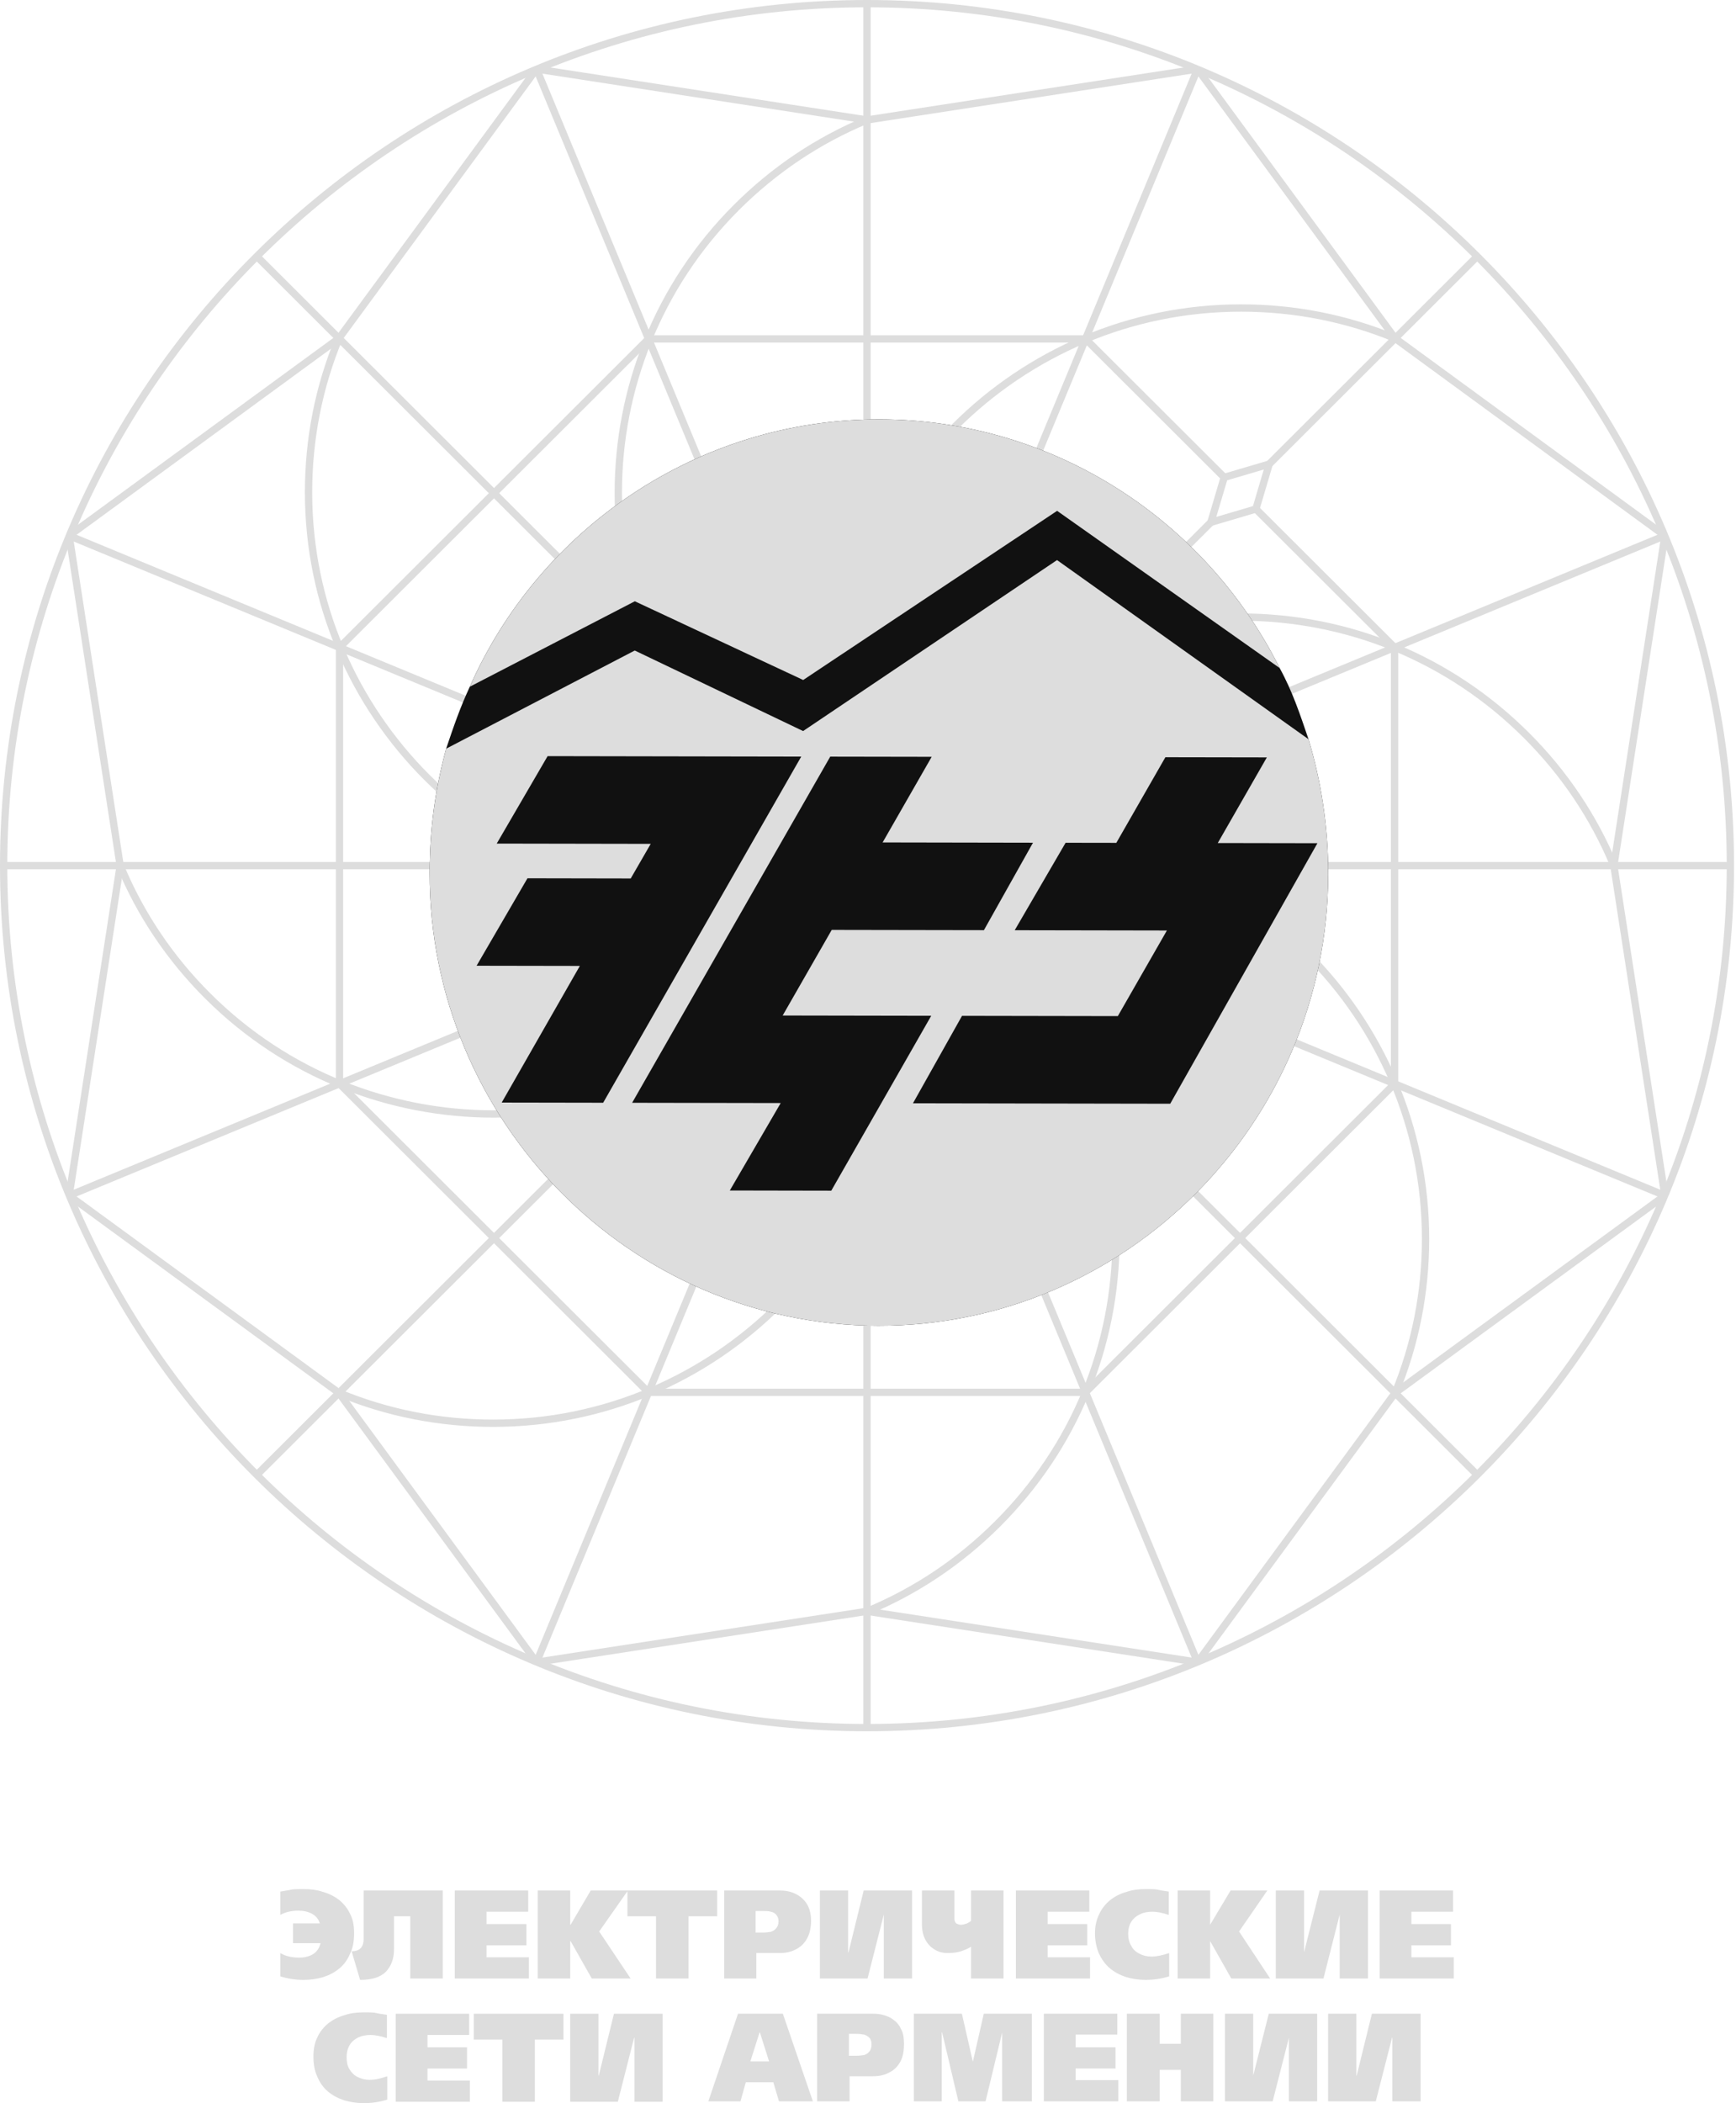 <?xml version="1.0" encoding="UTF-8"?>
<svg xmlns="http://www.w3.org/2000/svg" width="147" height="178" viewBox="0 0 147 178" fill="none">
  <path fill-rule="evenodd" clip-rule="evenodd" d="M116.822 167.45V160.004H123.042V161.798H119.513V162.844H122.863V164.639H119.513V165.655H123.102V167.45H116.822ZM115.836 167.45H113.443V162.037L112.068 167.45H108.031V160.004H110.423V165.237L111.739 160.004H115.836V167.45ZM102.469 160.004V162.904L104.203 160.004H107.313L104.921 163.472L107.552 167.45H104.263L102.469 164.28V167.45H99.718V160.004H102.469ZM99 165.296V167.27C98.312 167.479 97.654 167.569 97.026 167.569C96.428 167.569 95.86 167.479 95.352 167.33C94.814 167.15 94.365 166.911 93.976 166.582C93.588 166.253 93.289 165.835 93.049 165.326C92.84 164.818 92.721 164.25 92.721 163.622C92.721 163.024 92.84 162.486 93.079 162.007C93.289 161.529 93.618 161.14 94.006 160.811C94.395 160.512 94.844 160.273 95.382 160.123C95.89 159.944 96.428 159.884 97.026 159.884C97.356 159.884 97.654 159.884 97.924 159.914C98.163 159.974 98.522 160.034 98.97 160.093V162.067C98.432 161.888 97.954 161.798 97.595 161.798C97.206 161.798 96.847 161.858 96.548 162.007C96.219 162.157 95.98 162.366 95.8 162.635C95.621 162.934 95.531 163.263 95.531 163.652C95.531 164.07 95.621 164.429 95.8 164.698C95.95 164.997 96.189 165.207 96.488 165.356C96.787 165.506 97.116 165.596 97.505 165.596C97.954 165.596 98.462 165.476 99 165.296ZM86.022 167.45V160.004H92.242V161.798H88.713V162.844H92.063V164.639H88.713V165.655H92.302V167.45H86.022ZM82.225 162.575V160.004H84.976V167.45H82.225V164.758C82.105 164.848 81.866 164.968 81.537 165.087C81.178 165.237 80.759 165.296 80.251 165.296C79.832 165.296 79.474 165.207 79.144 164.997C78.786 164.788 78.546 164.519 78.337 164.13C78.158 163.771 78.068 163.353 78.068 162.844V160.004H80.819V162.396C80.819 162.575 80.879 162.695 80.969 162.785C81.088 162.844 81.208 162.904 81.387 162.904C81.537 162.904 81.716 162.844 81.896 162.785C82.045 162.695 82.165 162.635 82.225 162.575ZM77.231 167.45H74.839V162.037L73.463 167.45H69.426V160.004H71.818V165.237H71.848L73.134 160.004H77.231L77.231 167.45ZM63.984 161.738V163.562H64.582C64.851 163.562 65.06 163.532 65.27 163.502C65.449 163.443 65.599 163.353 65.718 163.203C65.838 163.084 65.927 162.874 65.927 162.605C65.927 162.366 65.838 162.187 65.718 162.037C65.599 161.917 65.449 161.828 65.27 161.798C65.06 161.738 64.851 161.738 64.582 161.738H63.984ZM61.322 167.45V160.004H66.047C66.346 160.004 66.645 160.034 66.944 160.123C67.243 160.213 67.542 160.363 67.781 160.542C68.051 160.751 68.26 160.99 68.439 161.349C68.589 161.678 68.678 162.067 68.678 162.545C68.678 163.173 68.559 163.682 68.32 164.1C68.081 164.519 67.751 164.818 67.363 164.997C66.974 165.207 66.525 165.296 66.017 165.296H64.044V167.45H61.322ZM60.724 160.004V162.187H58.302V167.45H55.551V162.187H53.129V160.063L50.737 163.472L53.398 167.45H50.109L48.315 164.28H48.285V167.45H45.534V160.004H48.285V162.904H48.315L50.019 160.004H53.129H53.159H60.724ZM38.507 167.45V160.004H44.726V161.798H41.198V162.844H44.577V164.639H41.198V165.655H44.786V167.45H38.507ZM33.363 162.187V164.997C33.363 165.775 33.124 166.403 32.675 166.881C32.227 167.33 31.509 167.569 30.492 167.569L29.775 165.147C30.463 165.147 30.792 164.788 30.792 164.1V160.004H37.49V167.45H34.739V162.187H33.363ZM27.143 164.459H24.811V162.785H27.084C26.964 162.426 26.755 162.157 26.426 161.977C26.097 161.798 25.708 161.708 25.259 161.708C24.691 161.708 24.183 161.828 23.734 162.067V160.093C24.123 160.034 24.452 159.974 24.751 159.914C25.02 159.884 25.349 159.884 25.708 159.884C26.276 159.884 26.844 159.944 27.353 160.123C27.891 160.273 28.34 160.512 28.728 160.811C29.117 161.14 29.446 161.529 29.655 162.007C29.895 162.456 29.984 162.994 29.984 163.622C29.984 164.25 29.895 164.848 29.655 165.326C29.446 165.835 29.147 166.253 28.758 166.582C28.369 166.911 27.921 167.15 27.383 167.33C26.874 167.479 26.306 167.569 25.708 167.569C25.05 167.569 24.422 167.479 23.734 167.27V165.296C24.183 165.566 24.721 165.685 25.349 165.685C25.828 165.685 26.216 165.566 26.515 165.386C26.844 165.177 27.054 164.848 27.143 164.459Z" fill="#DDDDDD"></path>
  <path fill-rule="evenodd" clip-rule="evenodd" d="M120.295 177.847H117.903V172.465H117.873L116.498 177.847H112.461V170.431H114.853V175.664H114.883L116.169 170.431H120.295V177.847ZM111.534 177.847H109.141V172.465L107.766 177.847H103.729V170.431H106.121V175.664L107.437 170.431H111.534V177.847ZM99.991 172.973V170.431H102.742V177.847H99.991V175.186H98.197V177.847H95.416V170.431H98.197V172.973H99.991ZM88.389 177.847V170.431H94.609V172.196H91.08V173.272H94.459V175.066H91.08V176.053H94.698V177.847H88.389ZM77.385 177.847V170.431H81.451L82.378 174.498L83.305 170.431H87.372V177.847H84.86V172.016L83.455 177.847H81.152L79.777 172.016H79.747V177.847H77.385ZM71.882 172.136V173.99H72.48C72.75 173.99 72.959 173.96 73.168 173.93C73.348 173.87 73.497 173.781 73.617 173.631C73.736 173.481 73.796 173.302 73.796 173.033C73.796 172.794 73.736 172.584 73.617 172.465C73.497 172.345 73.348 172.255 73.168 172.196C72.959 172.166 72.75 172.136 72.48 172.136H71.882ZM69.191 177.847V170.431H73.946C74.245 170.431 74.544 170.461 74.843 170.551C75.142 170.641 75.441 170.76 75.68 170.97C75.949 171.149 76.159 171.418 76.308 171.747C76.487 172.076 76.547 172.495 76.547 172.973C76.547 173.601 76.457 174.109 76.218 174.528C75.979 174.947 75.65 175.246 75.261 175.425C74.873 175.635 74.424 175.724 73.916 175.724H71.942V177.847H69.191ZM64.317 172.016L63.539 174.468H65.124L64.347 172.016H64.317ZM59.981 177.847L62.493 170.431H66.29L68.832 177.847H65.962L65.483 176.233H63.151L62.702 177.847H59.981Z" fill="#DDDDDD"></path>
  <path fill-rule="evenodd" clip-rule="evenodd" d="M56.115 177.881H53.723V172.468H53.693L52.317 177.881H48.281V170.435H50.673V175.668H50.703L51.988 170.435H56.115V177.881ZM47.712 170.435V172.618H45.29V177.881H42.539V172.618H40.117V170.435H47.712ZM33.508 177.881V170.435H39.728V172.229H36.2V173.276H39.549V175.07H36.2V176.086H39.788V177.881H33.508ZM32.791 175.728V177.701C32.133 177.911 31.445 178 30.817 178C30.219 178 29.651 177.911 29.143 177.761C28.604 177.582 28.156 177.342 27.767 177.013C27.378 176.685 27.079 176.266 26.87 175.758C26.631 175.249 26.541 174.681 26.541 174.053C26.541 173.455 26.631 172.917 26.87 172.438C27.079 171.96 27.408 171.571 27.797 171.242C28.186 170.943 28.634 170.704 29.172 170.554C29.681 170.375 30.249 170.315 30.817 170.315C31.176 170.315 31.475 170.315 31.714 170.345C31.983 170.405 32.312 170.465 32.761 170.525V172.498C32.223 172.319 31.744 172.229 31.385 172.229C30.997 172.229 30.668 172.289 30.339 172.438C30.04 172.588 29.77 172.797 29.621 173.066C29.442 173.365 29.352 173.694 29.352 174.083C29.352 174.502 29.412 174.86 29.591 175.13C29.77 175.429 29.98 175.638 30.279 175.787C30.578 175.937 30.937 176.027 31.296 176.027C31.774 176.027 32.252 175.907 32.791 175.728Z" fill="#DDDDDD"></path>
  <path fill-rule="evenodd" clip-rule="evenodd" d="M140.672 101.235L136.345 73.261L140.673 45.29L141.285 45.384L136.972 73.261L141.282 101.139L140.672 101.235Z" fill="#DDDDDD"></path>
  <path fill-rule="evenodd" clip-rule="evenodd" d="M101.651 140.862L101.152 140.499L117.915 117.666L140.795 100.937L141.159 101.437L118.357 118.11L101.651 140.862Z" fill="#DDDDDD"></path>
  <path fill-rule="evenodd" clip-rule="evenodd" d="M101.354 140.984L73.415 136.685L45.481 140.984L45.386 140.373L73.415 136.062L73.465 136.067L101.449 140.373L101.354 140.984Z" fill="#DDDDDD"></path>
  <path fill-rule="evenodd" clip-rule="evenodd" d="M45.183 140.862L28.479 118.11L5.675 101.437L6.039 100.937L28.919 117.666L28.949 117.706L45.683 140.499L45.183 140.862Z" fill="#DDDDDD"></path>
  <path fill-rule="evenodd" clip-rule="evenodd" d="M6.161 101.235L5.55 101.139L9.863 73.263L5.55 45.384L6.161 45.29L10.487 73.263L6.161 101.235Z" fill="#DDDDDD"></path>
  <path fill-rule="evenodd" clip-rule="evenodd" d="M6.039 45.587L5.675 45.089L28.479 28.416L45.183 5.662L45.683 6.027L28.919 28.858L6.039 45.587Z" fill="#DDDDDD"></path>
  <path fill-rule="evenodd" clip-rule="evenodd" d="M73.415 10.465L45.386 6.149L45.481 5.539L73.415 9.841L101.354 5.539L101.449 6.149L73.415 10.465Z" fill="#DDDDDD"></path>
  <path fill-rule="evenodd" clip-rule="evenodd" d="M140.795 45.587L117.915 28.858L101.152 6.027L101.651 5.662L118.357 28.416L141.163 45.089L140.795 45.587Z" fill="#DDDDDD"></path>
  <path fill-rule="evenodd" clip-rule="evenodd" d="M73.415 146.526C32.936 146.526 0 113.658 0 73.261C0 32.865 32.936 0 73.415 0C113.9 0 146.834 32.865 146.834 73.261C146.834 113.658 113.9 146.526 73.415 146.526ZM73.415 0.618C33.275 0.618 0.618 33.205 0.618 73.261C0.618 113.32 33.275 145.909 73.415 145.909C113.561 145.909 146.216 113.32 146.216 73.261C146.216 33.205 113.561 0.618 73.415 0.618Z" fill="#DDDDDD"></path>
  <path fill-rule="evenodd" clip-rule="evenodd" d="M92.138 118.06L91.703 117.623L117.87 91.508L118.307 91.946L92.138 118.06Z" fill="#DDDDDD"></path>
  <path fill-rule="evenodd" clip-rule="evenodd" d="M117.871 55.018L106.126 43.3L106.565 42.862L118.308 54.58L117.871 55.018Z" fill="#DDDDDD"></path>
  <path fill-rule="evenodd" clip-rule="evenodd" d="M103.443 40.621L91.703 28.904L92.138 28.466L103.884 40.185L103.443 40.621Z" fill="#DDDDDD"></path>
  <path fill-rule="evenodd" clip-rule="evenodd" d="M28.965 55.017L28.529 54.58L54.697 28.466L55.133 28.904L28.965 55.017Z" fill="#DDDDDD"></path>
  <path fill-rule="evenodd" clip-rule="evenodd" d="M54.694 118.06L28.529 91.946L28.965 91.508L55.133 117.623L54.694 118.06Z" fill="#DDDDDD"></path>
  <path fill-rule="evenodd" clip-rule="evenodd" d="M91.921 28.994H54.916V28.376H91.921V28.994Z" fill="#DDDDDD"></path>
  <path fill-rule="evenodd" clip-rule="evenodd" d="M91.921 118.151H54.916V117.532H91.921V118.151Z" fill="#DDDDDD"></path>
  <path fill-rule="evenodd" clip-rule="evenodd" d="M146.525 73.571H0.31V72.953H146.525V73.571Z" fill="#DDDDDD"></path>
  <path fill-rule="evenodd" clip-rule="evenodd" d="M73.725 146.218H73.106V0.309H73.725V146.218Z" fill="#DDDDDD"></path>
  <path fill-rule="evenodd" clip-rule="evenodd" d="M124.892 125.069L21.503 21.893L21.943 21.457L125.33 124.632L124.892 125.069Z" fill="#DDDDDD"></path>
  <path fill-rule="evenodd" clip-rule="evenodd" d="M140.859 101.472L5.737 45.623L5.974 45.053L141.095 100.902L140.859 101.472Z" fill="#DDDDDD"></path>
  <path fill-rule="evenodd" clip-rule="evenodd" d="M45.721 140.798L45.148 140.562L101.117 5.726L101.689 5.962L45.721 140.798Z" fill="#DDDDDD"></path>
  <path fill-rule="evenodd" clip-rule="evenodd" d="M101.117 140.798L45.148 5.962L45.721 5.726L101.689 140.562L101.117 140.798Z" fill="#DDDDDD"></path>
  <path fill-rule="evenodd" clip-rule="evenodd" d="M5.974 101.472L5.737 100.902L140.86 45.051L141.098 45.621L5.974 101.472Z" fill="#DDDDDD"></path>
  <path fill-rule="evenodd" clip-rule="evenodd" d="M102.078 44.663L103.413 40.155L107.93 38.822L106.595 43.33L102.078 44.663ZM103.914 40.651L102.993 43.749L106.097 42.832L107.013 39.736L103.914 40.651Z" fill="#DDDDDD"></path>
  <path fill-rule="evenodd" clip-rule="evenodd" d="M118.397 91.727H117.78V54.798H118.397V91.727Z" fill="#DDDDDD"></path>
  <path fill-rule="evenodd" clip-rule="evenodd" d="M29.056 91.727H28.439V54.798H29.056V91.727Z" fill="#DDDDDD"></path>
  <path fill-rule="evenodd" clip-rule="evenodd" d="M92.093 91.9L91.655 91.462L99.301 83.834L99.736 84.269L92.093 91.9Z" fill="#111111"></path>
  <path fill-rule="evenodd" clip-rule="evenodd" d="M91.654 55.063L84.009 47.435L84.449 46.998L92.092 54.626L91.654 55.063Z" fill="#111111"></path>
  <path fill-rule="evenodd" clip-rule="evenodd" d="M47.535 62.693L47.097 62.256L54.743 54.627L55.18 55.063L47.535 62.693Z" fill="#111111"></path>
  <path fill-rule="evenodd" clip-rule="evenodd" d="M62.387 99.529L54.743 91.9L55.18 91.462L62.824 99.09L62.387 99.529Z" fill="#111111"></path>
  <path fill-rule="evenodd" clip-rule="evenodd" d="M73.417 47.526H62.606V46.909H73.417V47.526Z" fill="#111111"></path>
  <path fill-rule="evenodd" clip-rule="evenodd" d="M84.231 99.619H73.416V98.999H84.231V99.619Z" fill="#111111"></path>
  <path fill-rule="evenodd" clip-rule="evenodd" d="M99.827 73.263H99.21V62.473H99.827V73.263Z" fill="#111111"></path>
  <path fill-rule="evenodd" clip-rule="evenodd" d="M47.626 84.052H47.009V73.263H47.626V84.052Z" fill="#111111"></path>
  <path fill-rule="evenodd" clip-rule="evenodd" d="M21.943 125.069L21.503 124.632L102.315 43.988L102.755 44.425L21.943 125.069Z" fill="#DDDDDD"></path>
  <path fill-rule="evenodd" clip-rule="evenodd" d="M107.692 39.497L107.253 39.059L124.893 21.457L125.331 21.893L107.692 39.497Z" fill="#DDDDDD"></path>
  <path fill-rule="evenodd" clip-rule="evenodd" d="M73.132 73.379C71.408 69.212 70.535 64.79 70.535 60.236C70.535 41.226 86.033 25.759 105.083 25.759C109.655 25.759 114.088 26.632 118.256 28.352L118.018 28.923C113.926 27.234 109.574 26.379 105.083 26.379C86.377 26.379 71.154 41.566 71.154 60.236C71.154 64.707 72.014 69.051 73.704 73.145L73.132 73.379Z" fill="#DDDDDD"></path>
  <path fill-rule="evenodd" clip-rule="evenodd" d="M41.758 120.765C37.185 120.765 32.753 119.892 28.586 118.173L28.823 117.6C32.915 119.291 37.266 120.147 41.758 120.147C60.464 120.147 75.687 104.959 75.687 86.288C75.687 81.816 74.827 77.473 73.136 73.379L73.708 73.145C75.432 77.313 76.304 81.735 76.304 86.288C76.304 105.298 60.808 120.765 41.758 120.765Z" fill="#DDDDDD"></path>
  <path fill-rule="evenodd" clip-rule="evenodd" d="M118.428 118.002L117.853 117.766C119.544 113.683 120.404 109.34 120.404 104.859C120.404 86.187 105.183 70.999 86.472 70.999C81.991 70.999 77.64 71.857 73.537 73.546L73.301 72.975C77.478 71.254 81.91 70.382 86.472 70.382C105.523 70.382 121.021 85.849 121.021 104.859C121.021 109.422 120.148 113.845 118.428 118.002Z" fill="#DDDDDD"></path>
  <path fill-rule="evenodd" clip-rule="evenodd" d="M60.365 76.141C41.318 76.141 25.818 60.676 25.818 41.666C25.818 37.103 26.69 32.682 28.414 28.523L28.986 28.758C27.296 32.842 26.436 37.186 26.436 41.666C26.436 60.335 41.657 75.525 60.365 75.525C64.851 75.525 69.202 74.668 73.301 72.978L73.536 73.549C69.364 75.268 64.932 76.141 60.365 76.141Z" fill="#DDDDDD"></path>
  <path fill-rule="evenodd" clip-rule="evenodd" d="M73.703 73.379L73.132 73.142C74.868 68.978 77.382 65.234 80.609 62.016C87.135 55.504 95.81 51.917 105.039 51.917C114.269 51.917 122.943 55.504 129.469 62.016C132.703 65.241 135.215 68.984 136.945 73.14L136.375 73.377C134.676 69.296 132.207 65.621 129.03 62.452C122.623 56.057 114.102 52.534 105.039 52.534C95.977 52.534 87.457 56.057 81.05 62.452C77.878 65.613 75.409 69.291 73.703 73.379Z" fill="#DDDDDD"></path>
  <path fill-rule="evenodd" clip-rule="evenodd" d="M41.799 94.591C32.952 94.591 24.108 91.23 17.371 84.51C14.139 81.284 11.623 77.54 9.894 73.384L10.466 73.147C12.162 77.229 14.633 80.905 17.808 84.072C31.039 97.272 52.563 97.272 65.792 84.072C68.96 80.912 71.431 77.236 73.136 73.145L73.708 73.382C71.973 77.545 69.455 81.29 66.231 84.51C59.495 91.23 50.646 94.591 41.799 94.591Z" fill="#DDDDDD"></path>
  <path fill-rule="evenodd" clip-rule="evenodd" d="M73.541 136.658L73.304 136.087C77.397 134.39 81.079 131.923 84.251 128.756C90.661 122.363 94.191 113.86 94.191 104.816C94.191 95.772 90.661 87.27 84.251 80.871C81.085 77.711 77.398 75.246 73.303 73.546L73.541 72.976C77.71 74.707 81.464 77.217 84.691 80.437C91.217 86.949 94.808 95.606 94.808 104.816C94.808 114.025 91.217 122.684 84.691 129.195C81.459 132.418 77.71 134.929 73.541 136.658Z" fill="#DDDDDD"></path>
  <path fill-rule="evenodd" clip-rule="evenodd" d="M73.299 73.549C69.127 71.817 65.377 69.307 62.149 66.088C48.678 52.645 48.678 30.772 62.149 17.331C65.382 14.105 69.132 11.595 73.298 9.87L73.536 10.441C69.445 12.135 65.762 14.6 62.586 17.767C49.358 30.969 49.358 52.448 62.586 65.651C65.756 68.814 69.439 71.279 73.536 72.978L73.299 73.549Z" fill="#DDDDDD"></path>
  <path fill-rule="evenodd" clip-rule="evenodd" d="M37.779 63.363C36.853 66.757 36.386 70.152 36.38 73.857C36.343 94.848 53.341 112.165 74.358 112.202C95.375 112.239 112.433 94.982 112.471 73.991C112.478 69.978 111.871 66.118 110.803 62.566C110.093 60.484 109.442 58.505 108.359 56.542C102.092 44.029 89.22 35.517 74.493 35.491C58.999 35.464 45.636 44.855 39.783 58.119C38.966 59.867 38.416 61.468 37.779 63.363Z" fill="#111111"></path>
  <path fill-rule="evenodd" clip-rule="evenodd" d="M110.804 62.566L89.507 47.402L68.004 61.873L53.749 55.057L37.78 63.364C36.854 66.757 36.388 70.152 36.381 73.857C36.344 94.848 53.342 112.165 74.359 112.202C95.376 112.24 112.435 94.983 112.472 73.991C112.479 69.978 111.872 66.118 110.804 62.566ZM42.483 93.316L49.1 81.751L40.356 81.736L44.664 74.334L53.408 74.35L55.101 71.42L42.061 71.397L46.37 63.996L67.847 64.034L51.074 93.331L42.483 93.316ZM70.39 100.774L61.799 100.758L66.108 93.357L53.528 93.335L70.302 64.038L78.893 64.053L74.738 71.3L87.471 71.323L83.316 78.724L70.429 78.702L66.274 85.949L78.854 85.971L70.39 100.774ZM99.091 93.415L77.307 93.377L81.462 85.976L94.655 85.999L98.81 78.752L85.924 78.729L90.232 71.328L94.528 71.335L98.682 64.088L107.273 64.103L103.118 71.35L111.556 71.365L99.091 93.415Z" fill="#DDDDDD"></path>
  <path fill-rule="evenodd" clip-rule="evenodd" d="M68.012 57.552L89.514 43.235L108.36 56.542C102.093 44.029 89.221 35.517 74.494 35.491C59 35.464 45.637 44.855 39.784 58.119L53.757 50.889L68.012 57.552Z" fill="#DDDDDD"></path>
</svg>
